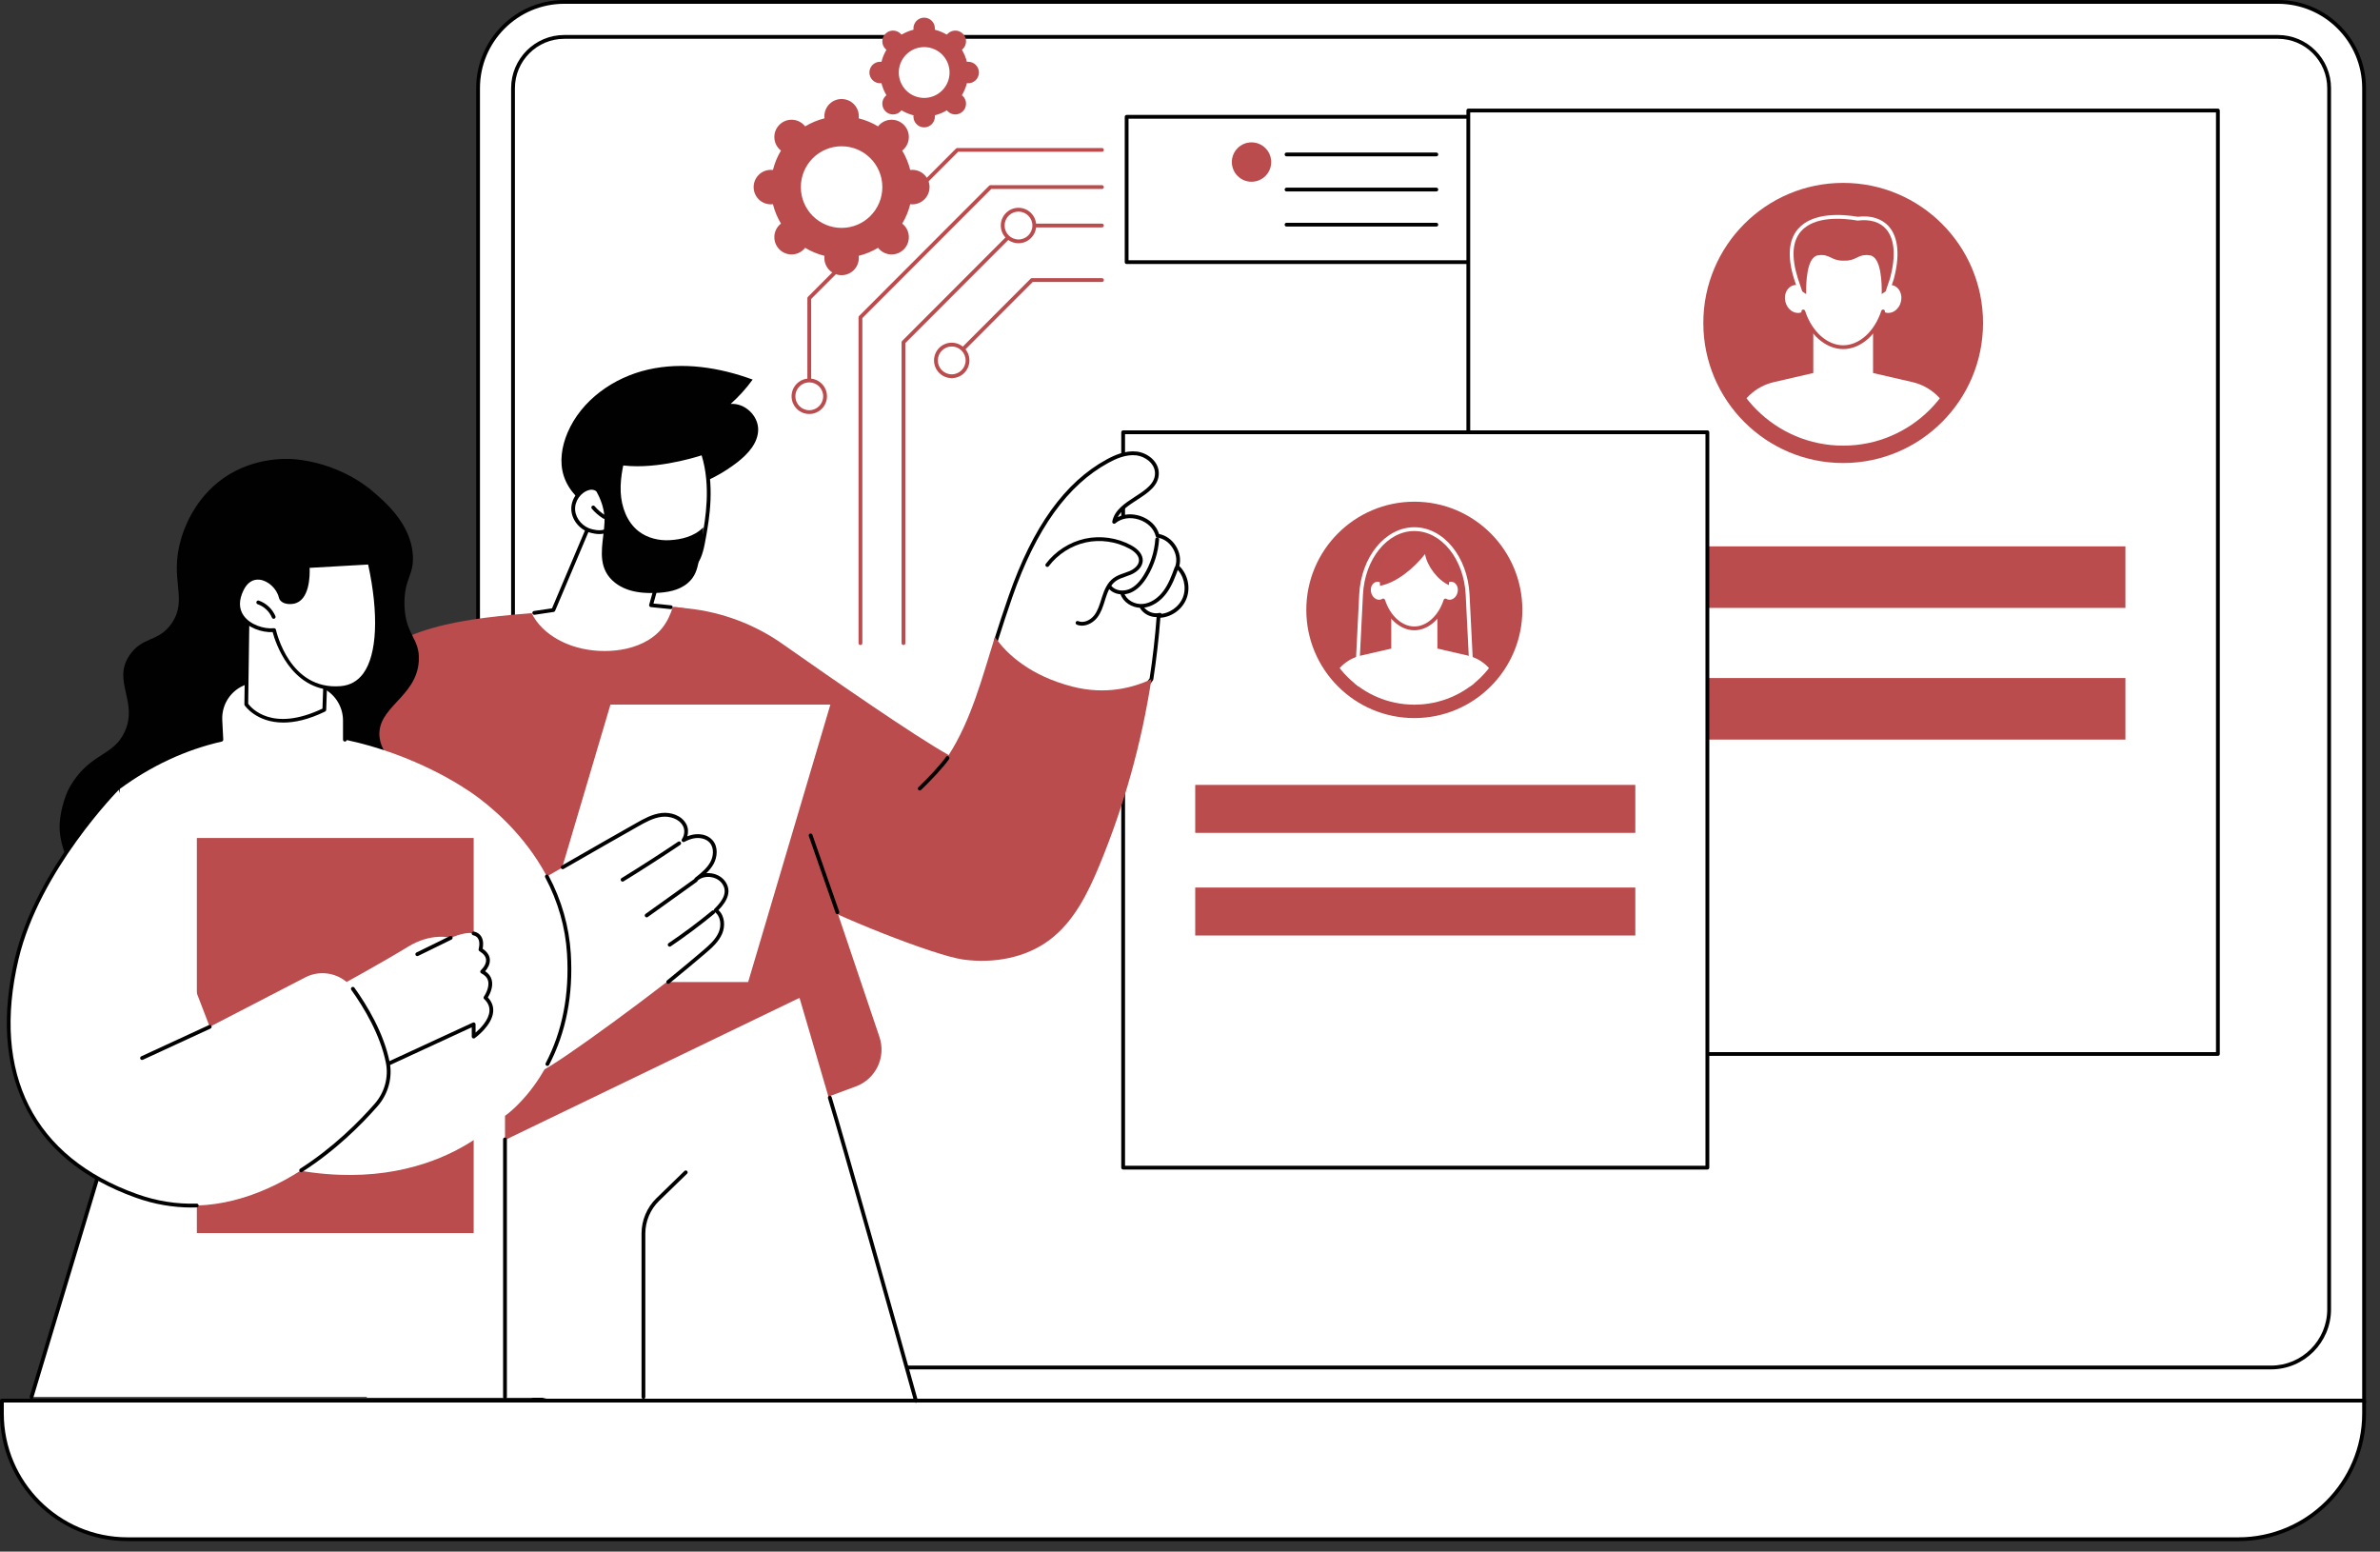 <?xml version="1.0" encoding="UTF-8"?>
<svg id="Ebene_1" xmlns="http://www.w3.org/2000/svg" xmlns:xlink="http://www.w3.org/1999/xlink" version="1.1" viewBox="0 0 1253.36 816.98">
  <rect x="0" y="0" width="1253.36" height="816.98" fill="#333333" stroke="none"/>
  <!-- Generator: Adobe Illustrator 29.5.1, SVG Export Plug-In . SVG Version: 2.1.0 Build 141)  -->
  <defs>
    <clipPath id="clippath">
      <ellipse id="SVGID" cx="970.66" cy="170.05" rx="64.51" ry="64.6" fill="none"/>
    </clipPath>
    <clipPath id="clippath-1">
      <ellipse id="SVGID1" data-name="SVGID" cx="744.82" cy="321.13" rx="49.83" ry="49.9" fill="none"/>
    </clipPath>
  </defs>
  <g>
    <g>
      <path d="M1199.62,1H297.12c-25.05,0-45.36,20.34-45.36,45.43v646.62c0,25.09,20.31,45.43,45.36,45.43h947.86V46.43c0-25.09-20.31-45.43-45.36-45.43Z" fill="#fff"/>
      <path d="M1244.98,739.47H297.12c-25.56,0-46.36-20.83-46.36-46.43V46.42c0-25.6,20.8-46.42,46.36-46.42h902.5c25.56,0,46.36,20.83,46.36,46.42v692.04c0,.55-.45,1-1,1ZM297.12,2c-24.46,0-44.36,19.93-44.36,44.42v646.62c0,24.5,19.9,44.43,44.36,44.43h946.86V46.42c0-24.5-19.9-44.42-44.36-44.42H297.12Z" fill="#010101"/>
    </g>
    <path d="M1195.99,721.03H297.12c-15.41,0-27.95-12.56-27.95-27.99V46.42c0-15.43,12.54-27.99,27.95-27.99h902.5c15.41,0,27.95,12.55,27.95,27.99v642.99c0,17.43-14.16,31.62-31.57,31.62ZM297.12,20.44c-14.31,0-25.95,11.66-25.95,25.99v646.62c0,14.33,11.64,25.99,25.95,25.99h898.88c16.31,0,29.57-13.29,29.57-29.62V46.42c0-14.33-11.64-25.99-25.95-25.99H297.12Z" fill="#010101"/>
    <g>
      <path d="M1,737.48h1243.98v6.8c0,36.53-29.65,66.18-66.18,66.18H67.18c-36.53,0-66.18-29.65-66.18-66.18v-6.8h0Z" fill="#fff"/>
      <path d="M1178.8,811.46H67.18c-37.04,0-67.18-30.14-67.18-67.18v-6.8c0-.55.45-1,1-1h1243.98c.55,0,1,.45,1,1v6.8c0,37.04-30.14,67.18-67.18,67.18ZM2,738.48v5.8c0,35.94,29.24,65.18,65.18,65.18h1111.62c35.94,0,65.18-29.24,65.18-65.18v-5.8H2Z" fill="#010101"/>
    </g>
  </g>
  <g>
    <path d="M793.28,139.02h-199.97c-.55,0-1-.45-1-1V61.51c0-.55.45-1,1-1h199.97c.55,0,1,.45,1,1v76.51c0,.55-.45,1-1,1ZM594.31,137.02h197.97V62.51h-197.97v74.51Z" fill="#010101"/>
    <ellipse cx="659.08" cy="85.33" rx="10.36" ry="10.37" fill="#bb4c4e"/>
    <g>
      <path d="M756.41,82.32h-78.89c-.55,0-1-.45-1-1s.45-1,1-1h78.89c.55,0,1,.45,1,1s-.45,1-1,1Z" fill="#010101"/>
      <path d="M756.41,100.81h-78.89c-.55,0-1-.45-1-1s.45-1,1-1h78.89c.55,0,1,.45,1,1s-.45,1-1,1Z" fill="#010101"/>
      <path d="M756.41,119.3h-78.89c-.55,0-1-.45-1-1s.45-1,1-1h78.89c.55,0,1,.45,1,1s-.45,1-1,1Z" fill="#010101"/>
    </g>
  </g>
  <g>
    <g>
      <g>
        <rect x="773.25" y="58.19" width="394.74" height="496.78" fill="#fff"/>
        <path d="M1167.99,555.97h-394.74c-.55,0-1-.45-1-1V58.19c0-.55.45-1,1-1h394.74c.55,0,1,.45,1,1v496.78c0,.55-.45,1-1,1ZM774.25,553.97h392.74V59.19h-392.74v494.78Z" fill="#010101"/>
      </g>
      <rect x="821.95" y="287.68" width="297.34" height="32.41" fill="#ba4c4d"/>
      <rect x="821.95" y="357.01" width="297.34" height="32.41" fill="#ba4c4d"/>
      <g>
        <ellipse cx="970.66" cy="170.05" rx="73.65" ry="73.75" fill="#ba4c4d"/>
        <g clip-path="url(#clippath)">
          <g>
            <path d="M1007.14,201.2l-36.49-8.42-36.49,8.42c-9.81,2.26-17.63,9.67-20.43,19.36l-7.92,41.89h129.67l-7.92-41.89c-2.8-9.69-10.62-17.1-20.43-19.36Z" fill="#fff"/>
            <path d="M954.93,170.16h31.46v30.83c0,7.95-6.46,14.41-14.41,14.41h-2.65c-7.95,0-14.41-6.46-14.41-14.41v-30.83h0Z" fill="#fff"/>
          </g>
          <path d="M996.75,150.21c-1.13-.28-2.28-.17-3.35.23-.91-14.44-10.74-24.23-22.75-24.23s-21.84,9.79-22.75,24.23c-1.07-.41-2.22-.52-3.35-.23-3.37.84-5.3,4.74-4.31,8.72.99,3.98,4.52,6.53,7.89,5.69.54-.14,1.04-.36,1.51-.64,3.47,10.66,11.57,18.83,21.01,18.83s17.54-8.16,21.01-18.83c.46.28.96.5,1.51.64,3.37.84,6.9-1.71,7.89-5.69.99-3.98-.94-7.89-4.31-8.72Z" fill="#fff"/>
          <g>
            <path d="M949.65,163.98c3.47,10.66,11.57,18.83,21.01,18.83s17.54-8.16,21.01-18.83h-42.03Z" fill="#fff"/>
            <path d="M970.66,183.81c-9.33,0-18.16-7.84-21.96-19.51-.17-.53.12-1.09.64-1.26.53-.17,1.09.12,1.26.64,3.53,10.85,11.59,18.13,20.06,18.13s16.53-7.29,20.06-18.13c.17-.53.74-.81,1.26-.64.53.17.81.74.64,1.26-3.8,11.67-12.63,19.51-21.96,19.51Z" fill="#ba4c4d"/>
          </g>
          <g>
            <path d="M978.37,115.14c-19.5-3.28-42.16.79-32.58,31.55l2.49,7.38,3.98,2.7s-1.12-20.28,5.22-21.33c6-1,6.38,2.99,13.58,2.8,7.2.19,7.58-3.8,13.58-2.8,6.34,1.06,5.23,21.33,5.23,21.33l3.98-2.7,2.49-7.38c6.33-23.9-3.82-33.32-17.97-31.55Z" fill="#ba4c4d"/>
            <path d="M952.26,157.77c-.2,0-.39-.06-.56-.17l-3.98-2.7c-.18-.12-.32-.3-.39-.51l-2.49-7.38c-3.68-11.81-2.98-20.72,2.08-26.51,7.68-8.8,22.95-7.78,31.47-6.37,6.91-.83,12.73,1.01,16.38,5.18,3.45,3.95,6.69,11.95,2.54,27.63l-2.51,7.44c-.07.21-.21.39-.39.51l-3.98,2.7c-.31.21-.72.23-1.05.04-.33-.19-.53-.55-.51-.92.41-7.5-.42-19.63-4.39-20.29-2.73-.45-4.09.21-5.82,1.05-1.8.88-3.85,1.86-7.63,1.77-3.74.09-5.78-.89-7.58-1.77-1.72-.84-3.08-1.5-5.82-1.05-3.98.66-4.8,12.8-4.39,20.29.02.38-.17.74-.51.92-.15.09-.32.13-.49.13ZM982.84,134.28c.6,0,1.25.05,1.97.17,5.97.99,6.26,14.91,6.13,20.38l2.07-1.4,2.38-7.06c3.09-11.68,2.36-20.6-2.13-25.74-3.27-3.74-8.38-5.29-14.77-4.5-.1.01-.2,0-.29,0-8.08-1.36-22.7-2.43-29.78,5.69-4.57,5.23-5.13,13.5-1.68,24.58l2.37,7.04,2.07,1.4c-.12-5.48.16-19.39,6.13-20.38,3.36-.56,5.22.35,7.02,1.22,1.67.81,3.4,1.65,6.7,1.57,3.35.08,5.08-.75,6.75-1.57,1.41-.69,2.87-1.39,5.05-1.39Z" fill="#fff"/>
          </g>
        </g>
      </g>
    </g>
    <g>
      <g>
        <rect x="591.47" y="227.6" width="307.67" height="387.21" fill="#fff"/>
        <path d="M899.15,615.81h-307.67c-.55,0-1-.45-1-1V227.6c0-.55.45-1,1-1h307.67c.55,0,1,.45,1,1v387.21c0,.55-.45,1-1,1ZM592.47,613.81h305.67V228.6h-305.67v385.21Z" fill="#010101"/>
      </g>
      <rect x="629.43" y="413.28" width="231.76" height="25.26" fill="#ba4c4d"/>
      <rect x="629.43" y="467.32" width="231.76" height="25.26" fill="#ba4c4d"/>
      <g>
        <ellipse cx="744.82" cy="321.13" rx="56.89" ry="56.97" fill="#ba4c4d"/>
        <g clip-path="url(#clippath-1)">
          <g>
            <path d="M775.97,376.08h-62.29c-.27,0-.54-.11-.72-.31s-.29-.47-.27-.74l3.1-62.02c.99-19.85,13.75-35.4,29.05-35.4s28.05,15.55,29.05,35.4l3.1,62.02c.01.27-.09.54-.27.74-.19.2-.45.31-.72.31ZM714.72,374.08h60.19l-3.05-60.97c-.94-18.79-12.82-33.5-27.05-33.5s-26.11,14.71-27.05,33.5l-3.05,60.97Z" fill="#fff"/>
            <path d="M773,345.2l-28.18-6.5-28.18,6.5c-7.58,1.75-13.62,7.47-15.78,14.95l-6.12,32.35h100.16l-6.12-32.35c-2.16-7.48-8.2-13.2-15.78-14.95Z" fill="#fff"/>
            <path d="M732.67,321.23h24.3v23.82c0,6.14-4.99,11.13-11.13,11.13h-2.04c-6.14,0-11.13-4.99-11.13-11.13v-23.82h0Z" fill="#fff"/>
            <g>
              <path d="M765.17,305.44c-.88-.22-1.78-.14-2.61.18-.71-11.26-8.38-18.9-17.74-18.9s-17.04,7.64-17.74,18.9c-.83-.32-1.73-.4-2.61-.18-2.63.65-4.14,3.7-3.36,6.8.77,3.1,3.53,5.09,6.15,4.43.42-.11.81-.28,1.18-.5,2.71,8.32,9.03,14.68,16.39,14.68s13.68-6.37,16.39-14.68c.36.22.75.39,1.17.5,2.63.65,5.38-1.33,6.15-4.43.77-3.1-.74-6.15-3.36-6.8Z" fill="#fff"/>
              <path d="M744.82,331.86c-7.09,0-13.8-5.71-16.97-14.31-.12.04-.23.07-.35.1-1.56.39-3.19.04-4.6-.97-1.35-.98-2.34-2.47-2.77-4.2-.9-3.63.93-7.23,4.09-8.02.64-.16,1.3-.19,1.96-.1,1.17-10.87,8.85-18.64,18.64-18.64s17.46,7.77,18.64,18.64c.66-.09,1.32-.05,1.96.1,3.16.79,5,4.38,4.09,8.02-.43,1.73-1.41,3.22-2.77,4.2-1.4,1.01-3.04,1.36-4.6.97-.12-.03-.23-.06-.35-.1-3.17,8.61-9.88,14.31-16.97,14.31ZM728.43,315.18c.12,0,.23.02.35.06.29.11.51.34.6.63,2.73,8.37,8.93,13.99,15.44,13.99s12.71-5.62,15.44-13.99c.09-.29.32-.52.6-.63.29-.11.61-.08.87.08.29.18.59.31.9.38.99.24,2.03.01,2.95-.65.97-.7,1.68-1.79,1.99-3.06.64-2.56-.55-5.07-2.63-5.59-.66-.16-1.33-.11-2.01.15-.3.12-.63.08-.9-.09-.27-.17-.44-.46-.46-.78-.65-10.41-7.69-17.96-16.74-17.96s-16.09,7.55-16.74,17.96c-.02.32-.19.61-.46.78-.27.17-.6.21-.9.09-.67-.26-1.37-.31-2.01-.15-2.09.52-3.27,3.03-2.64,5.59.32,1.27,1.02,2.36,1.99,3.06.92.66,1.96.89,2.95.65.3-.07.6-.2.9-.38.16-.1.34-.15.52-.15Z" fill="#bd4c4e"/>
            </g>
            <path d="M726.78,308.45c8.87-1.67,18.12-9.59,23.67-16.71,1.09,6.33,6.68,13.73,12.55,16.33,0,0,2.79-25.2-18.18-24.39-20.98.81-18.04,24.78-18.04,24.78Z" fill="#bc4c4e"/>
          </g>
        </g>
      </g>
    </g>
  </g>
  <g>
    <g>
      <path d="M453.12,339.63c-.55,0-1-.45-1-1v-171.55c0-.26.11-.52.29-.71l68.48-68.57c.19-.19.44-.29.71-.29h58.71c.55,0,1,.45,1,1s-.45,1-1,1h-58.29l-67.89,67.99v171.14c0,.55-.45,1-1,1Z" fill="#bb4c4e"/>
      <g>
        <path d="M426.18,209.65c-.55,0-1-.45-1-1v-51.64c0-.26.11-.52.29-.71l77.97-78.08c.19-.19.44-.29.71-.29h76.15c.55,0,1,.45,1,1s-.45,1-1,1h-75.73l-77.39,77.49v51.23c0,.55-.45,1-1,1Z" fill="#bb4c4e"/>
        <g>
          <ellipse cx="426.18" cy="208.65" rx="8.33" ry="8.32" transform="translate(217.07 634.61) rotate(-89.94)" fill="#fff"/>
          <path d="M426.18,217.98c-5.14,0-9.32-4.18-9.32-9.33s4.18-9.33,9.32-9.33,9.32,4.18,9.32,9.33-4.18,9.33-9.32,9.33ZM426.18,201.33c-4.03,0-7.32,3.29-7.32,7.33s3.28,7.33,7.32,7.33,7.32-3.29,7.32-7.33-3.28-7.33-7.32-7.33Z" fill="#bb4c4e"/>
        </g>
      </g>
      <g>
        <path d="M475.79,339.63c-.55,0-1-.45-1-1v-158.4c0-.26.11-.52.29-.71l61.4-61.49c.19-.19.44-.29.71-.29h43.11c.55,0,1,.45,1,1s-.45,1-1,1h-42.7l-60.82,60.9v157.99c0,.55-.45,1-1,1Z" fill="#bb4c4e"/>
        <g>
          <ellipse cx="536.36" cy="118.74" rx="8.32" ry="8.33" transform="translate(-.13 .58) rotate(-.06)" fill="#fff"/>
          <path d="M536.36,128.07c-5.14,0-9.32-4.18-9.32-9.33s4.18-9.33,9.32-9.33,9.32,4.18,9.32,9.33-4.18,9.33-9.32,9.33ZM536.36,111.42c-4.03,0-7.32,3.29-7.32,7.33s3.28,7.33,7.32,7.33,7.32-3.29,7.32-7.33-3.28-7.33-7.32-7.33Z" fill="#bb4c4e"/>
        </g>
      </g>
      <g>
        <path d="M501.2,190.77c-.26,0-.51-.1-.71-.29-.39-.39-.39-1.02,0-1.42l42.24-42.3c.19-.19.44-.29.71-.29h36.87c.55,0,1,.45,1,1s-.45,1-1,1h-36.45l-41.95,42c-.2.2-.45.29-.71.29Z" fill="#bb4c4e"/>
        <g>
          <ellipse cx="501.2" cy="189.77" rx="8.33" ry="8.32" transform="translate(310.88 690.76) rotate(-89.94)" fill="#fff"/>
          <path d="M501.2,199.1c-5.14,0-9.32-4.18-9.32-9.33s4.18-9.33,9.32-9.33,9.32,4.18,9.32,9.33-4.18,9.33-9.32,9.33ZM501.2,182.44c-4.03,0-7.32,3.29-7.32,7.33s3.28,7.33,7.32,7.33,7.32-3.29,7.32-7.33-3.28-7.33-7.32-7.33Z" fill="#bb4c4e"/>
        </g>
      </g>
    </g>
    <path d="M434.13,61.21c0,.37.03.74.07,1.1-3.64.9-7.07,2.34-10.2,4.23-.22-.29-.46-.57-.73-.83-3.54-3.55-9.29-3.55-12.83,0-3.54,3.55-3.54,9.3,0,12.85.26.26.54.5.83.73-1.89,3.13-3.32,6.57-4.22,10.21-.36-.04-.73-.07-1.1-.07-5.01,0-9.07,4.07-9.07,9.08s4.06,9.08,9.07,9.08c.37,0,.74-.03,1.1-.07.9,3.65,2.34,7.08,4.22,10.21-.29.22-.57.46-.83.73-3.54,3.55-3.54,9.3,0,12.85,3.54,3.55,9.29,3.55,12.83,0,.26-.26.5-.54.73-.83,3.13,1.89,6.56,3.33,10.2,4.23-.04.36-.07.73-.07,1.1,0,5.02,4.06,9.08,9.07,9.08s9.07-4.07,9.07-9.08c0-.37-.03-.74-.07-1.1,3.64-.9,7.07-2.34,10.2-4.23.22.29.46.57.73.83,3.54,3.55,9.29,3.55,12.83,0,3.54-3.55,3.54-9.3,0-12.85-.26-.26-.54-.5-.83-.73,1.89-3.13,3.32-6.57,4.22-10.21.36.04.73.07,1.1.07,5.01,0,9.07-4.07,9.07-9.08s-4.06-9.08-9.07-9.08c-.37,0-.74.03-1.1.07-.9-3.65-2.34-7.08-4.22-10.21.29-.22.57-.46.83-.73,3.54-3.55,3.54-9.3,0-12.85-3.54-3.55-9.29-3.55-12.83,0-.26.26-.5.54-.73.83-3.13-1.89-6.56-3.33-10.2-4.23.04-.36.07-.73.07-1.1,0-5.02-4.06-9.08-9.07-9.08s-9.07,4.07-9.07,9.08ZM464.66,98.51c0,11.87-9.61,21.49-21.46,21.49s-21.46-9.62-21.46-21.49,9.61-21.49,21.46-21.49,21.46,9.62,21.46,21.49Z" fill="#ba4c4d"/>
    <path d="M481.04,14.95c0,.23.02.46.05.69-2.27.56-4.4,1.46-6.35,2.64-.14-.18-.29-.35-.45-.52-2.21-2.21-5.78-2.21-7.99,0-2.21,2.21-2.21,5.79,0,8,.16.16.34.31.52.45-1.17,1.95-2.07,4.09-2.63,6.36-.23-.03-.45-.05-.69-.05-3.12,0-5.65,2.53-5.65,5.66s2.53,5.66,5.65,5.66c.23,0,.46-.02.69-.05.56,2.27,1.46,4.41,2.63,6.36-.18.14-.35.29-.52.45-2.21,2.21-2.21,5.79,0,8,2.21,2.21,5.78,2.21,7.99,0,.16-.16.31-.34.45-.52,1.95,1.18,4.09,2.07,6.35,2.64-.03.23-.05.45-.05.69,0,3.12,2.53,5.66,5.65,5.66s5.65-2.53,5.65-5.66c0-.23-.02-.46-.05-.69,2.27-.56,4.4-1.46,6.35-2.64.14.18.29.35.45.52,2.21,2.21,5.78,2.21,7.99,0,2.21-2.21,2.21-5.79,0-8-.16-.16-.34-.31-.52-.45,1.17-1.95,2.07-4.09,2.63-6.36.23.03.45.05.69.05,3.12,0,5.65-2.53,5.65-5.66s-2.53-5.66-5.65-5.66c-.23,0-.46.02-.69.05-.56-2.27-1.46-4.41-2.63-6.36.18-.14.35-.29.52-.45,2.21-2.21,2.21-5.79,0-8-2.21-2.21-5.78-2.21-7.99,0-.16.16-.31.34-.45.52-1.95-1.18-4.09-2.07-6.35-2.64.03-.23.05-.45.05-.69,0-3.12-2.53-5.66-5.65-5.66s-5.65,2.53-5.65,5.66ZM500.06,38.18c0,7.39-5.98,13.38-13.37,13.38s-13.37-5.99-13.37-13.38,5.98-13.38,13.37-13.38,13.37,5.99,13.37,13.38Z" fill="#ba4c4d"/>
  </g>
  <g>
    <g>
      <g>
        <path d="M354.29,320.21l-11.82-1.29,11.84-40.76s1.42-58.16-36.41-21.38l-26.89,64.12-11.12,1.4s4.51,25.59,36.26,25.52c26.97-.06,38.62-9.17,38.15-27.62Z" fill="#fff"/>
        <path d="M281.34,323.71c-.49,0-.91-.36-.99-.85-.08-.55.3-1.05.84-1.14l9.52-1.41,25.11-59.35c.05-.12.12-.23.22-.32,11.24-11.18,20.41-15.4,27.26-12.57,11.77,4.89,11.94,28.69,11.94,29.7,0,.09-.01.18-.04.27l-11.07,39.75,9.26.94c.55.06.95.55.89,1.1-.06.55-.56.94-1.1.89l-10.44-1.06c-.29-.03-.56-.19-.72-.43-.17-.24-.22-.55-.14-.83l11.35-40.75c-.03-1.91-.58-23.52-10.7-27.72-6-2.49-14.39,1.55-24.94,12l-25.26,59.69c-.14.32-.43.55-.77.6l-10.07,1.5s-.1.01-.15.01Z" fill="#010101"/>
        <g>
          <g>
            <path d="M388.41,243.31c5.53-4.31,10.86-10.14,10.86-17.16,0-7.41-7.12-14.03-14.5-13.47,4.31-3.84,8.21-8.14,11.59-12.82-17.53-6.44-36.79-9.41-55.01-5.28-18.22,4.13-35.18,16.1-42.49,33.31-3.04,7.16-4.35,15.36-1.95,22.76,2.51,7.77,8.79,13.8,15.67,18.19,8.96,5.72,19.76,9.26,30.24,7.53,7.08-1.17,13.84-5.08,18.13-10.87,1.09-1.47,2.02-3.06,2.74-4.75.52-1.22.65-3.73,1.5-4.67,1.01-1.12,3.88-1.6,5.27-2.2,1.98-.85,3.93-1.77,5.84-2.77,4.26-2.23,8.32-4.85,12.12-7.8Z" fill="#010101"/>
            <path d="M372.1,238.75c-.37,0-.72-.2-.89-.55-.25-.49-.05-1.09.44-1.34,4.93-2.49,9.2-6.2,12.35-10.73.32-.45.94-.57,1.39-.25.45.32.57.94.25,1.39-3.34,4.8-7.87,8.74-13.09,11.38-.14.07-.3.11-.45.11Z" fill="#010101"/>
          </g>
          <g>
            <g>
              <path d="M370.13,238.48s-25.66,8.83-45.26,5.08c-4.42,5.29-6.69,11.15-7.25,17.44,0,0-2.9-5.18-7.56-3.97-5.04,1.32-8.65,6.59-8.17,11.78.48,5.19,4.72,9.7,9.8,10.86,2.87.66,5.59.97,8.62-.65,3.39,5.67,4.75,26.05,31.04,24.15,16.13-1.16,17.63-10.11,19.55-20.99,1.92-10.88,4.52-27.74-.76-43.71Z" fill="#fff"/>
              <path d="M347.96,304.31c-19.33,0-23.95-12.79-26.78-20.6-.47-1.29-.89-2.46-1.31-3.36-3.11,1.33-5.95.86-8.4.3-5.61-1.28-10.06-6.22-10.57-11.74-.53-5.75,3.38-11.39,8.91-12.84,3.22-.84,5.66.86,7.13,2.39.94-5.75,3.35-10.97,7.17-15.54.23-.28.59-.41.96-.34,19.11,3.66,44.49-4.96,44.74-5.04.25-.09.53-.07.77.05.24.12.42.33.5.58,5.61,16.96,2.36,35.36.79,44.2l-.03.17c-1.94,10.97-3.61,20.44-20.43,21.65-1.2.09-2.36.13-3.46.13ZM320.31,278.03c.34,0,.67.17.86.49.67,1.11,1.23,2.69,1.89,4.51,2.97,8.23,7.46,20.64,28.21,19.16,15.27-1.1,16.67-9.03,18.61-20l.03-.17c1.5-8.51,4.6-26.05-.42-42.27-4.88,1.57-26.6,8.05-44.21,4.9-3.92,4.85-6.1,10.24-6.66,16.44-.04.44-.36.8-.79.89-.43.1-.87-.11-1.08-.49-.1-.18-2.59-4.5-6.43-3.49-4.53,1.19-7.87,6-7.43,10.72.44,4.69,4.23,8.88,9.02,9.98,2.98.68,5.34.83,7.92-.55.15-.08.31-.12.47-.12Z" fill="#010101"/>
            </g>
            <path d="M318.22,273.19c-.18,0-.36-.05-.52-.15-2.28-1.4-4.31-3.15-6.05-5.2-.36-.42-.3-1.05.12-1.41.42-.36,1.05-.3,1.41.12,1.59,1.89,3.47,3.5,5.57,4.78.47.29.62.91.33,1.38-.19.31-.52.48-.85.48Z" fill="#010101"/>
          </g>
          <path d="M352.81,284.42c-5.79.34-11.81-1.08-16.41-4.62-6.23-4.79-9.18-12.9-9.53-20.76-.19-4.22.3-8.43,1.06-12.58.48-2.61,2.09-7.01-.24-9.29-4.19-4.08-16.99,9.01-19.81,12.01,5.78,7.88,10.9,16.09,10.47,25.86-.39,8.82-3.36,18.25.71,26.08,2.29,4.41,6.57,7.55,11.24,9.23,4.67,1.68,9.71,2.02,14.67,1.87,6.13-.18,12.6-1.23,17.25-5.23,3.73-3.21,4.91-6.92,5.79-11.77.88-4.85,2.55-12.58,2.32-17.51-4.86,4.91-11.72,6.36-17.51,6.7Z" fill="#010101"/>
        </g>
      </g>
      <g>
        <g>
          <g>
            <g>
              <path d="M563.86,366.59c-22.08-5.65-36.61-10.47-39.49-28.92,2.33-7.45,5.24-16.26,7.79-23.59,9.86-28.29,24.87-57.02,51.17-71.32,4.69-2.55,9.93-4.62,15.23-3.99,5.3.63,10.48,4.76,10.69,10.1.47,11.94-20.27,14.18-22.51,25.91,7.27-6.22,20.55-1.98,22.86,7.31,7.27.92,12.58,9.29,10.32,16.27,4.45,3.96,6.13,10.76,4.02,16.34-2.1,5.58-7.84,9.58-13.8,9.62-.82,11.14-2.08,22.24-3.78,33.28-9.44,13.73-25.15,13.44-42.5,8.99Z" fill="#fff"/>
              <path d="M582.22,370.34c-6.29,0-12.73-1.28-18.61-2.78-22.39-5.73-37.29-10.9-40.23-29.74-.02-.15-.01-.31.03-.45,2.41-7.69,5.32-16.52,7.8-23.62,12.68-36.37,29.57-59.87,51.64-71.87,3.88-2.11,9.75-4.83,15.82-4.11,5.5.66,11.33,4.97,11.57,11.05.27,6.8-5.67,10.65-11.4,14.37-4.08,2.65-8.28,5.37-10.2,9.12,3.39-1.71,7.56-1.97,11.69-.66,5,1.6,8.72,5.14,10.07,9.54,3.5.65,6.67,2.88,8.78,6.21,2.12,3.34,2.79,7.18,1.88,10.64,4.43,4.31,6.01,11.2,3.83,17.01-2.15,5.72-7.75,9.82-13.81,10.23-.81,10.77-2.07,21.69-3.72,32.46-.02.15-.08.29-.16.41-6.39,9.3-15.52,12.17-24.97,12.17ZM525.4,337.75c2.84,17.48,16.54,22.2,38.71,27.88,20.78,5.32,33.53,2.73,41.3-8.4,1.68-10.94,2.93-22.04,3.74-32.97.04-.52.47-.92.99-.93,5.51-.03,10.93-3.81,12.87-8.97,1.94-5.17.37-11.58-3.75-15.25-.3-.26-.41-.68-.29-1.06.99-3.04.45-6.53-1.48-9.57-1.93-3.03-4.85-5-8.01-5.4-.41-.05-.75-.35-.85-.75-1-4.03-4.34-7.3-8.92-8.77-4.57-1.46-9.18-.72-12.33,1.97-.32.28-.79.32-1.15.11-.37-.21-.56-.64-.48-1.05,1.15-6.03,6.67-9.61,12-13.07,5.51-3.58,10.71-6.95,10.49-12.62-.19-4.95-5.24-8.6-9.8-9.14-5.52-.65-10.99,1.9-14.63,3.88-21.61,11.74-38.19,34.89-50.7,70.77-2.45,7.02-5.32,15.73-7.71,23.34Z" fill="#010101"/>
            </g>
            <path d="M354.57,320.11c1.05-.6-.53-.62,7.8.27,17.91,1.92,35.04,8.35,49.78,18.72,26.37,18.54,69.81,48.66,87.46,58.47,11.97-18.68,17.66-40.91,24.33-62.19,6.16,9.1,18.83,20.51,40.91,26.17,17.35,4.44,31.89.61,41.51-3.93-5.17,33.64-14.39,66.67-27.42,98.11-6.09,14.7-13.49,29.65-26.22,39.19-12.72,9.54-29.58,12.47-45.33,10.34-15.75-2.13-70.13-24.11-83.66-32.47-34.13-21.09-21.53-37.91-37.75-74.54-8.11-18.32-13.55-37.83-15.85-57.74-.31-2.72-18.51-18.7-15.57-20.39Z" fill="#ba4c4d"/>
          </g>
          <path d="M569.83,329.45c-.94,0-1.87-.17-2.78-.55-.51-.21-.75-.8-.53-1.31.21-.51.8-.75,1.31-.53,3,1.26,6.52-.61,8.45-3.12,1.81-2.36,2.75-5.37,3.66-8.28.16-.5.31-1,.47-1.49,1.13-3.49,2.71-7.38,5.95-9.77,1.74-1.28,3.75-1.98,5.7-2.65.92-.32,1.87-.65,2.76-1.03,2.36-1.02,4.91-3.01,4.99-5.58.09-3.01-3.13-5.22-5.07-6.27-6.9-3.74-15.25-4.94-22.92-3.26-7.67,1.67-14.77,6.23-19.49,12.5-.33.44-.96.53-1.4.2-.44-.33-.53-.96-.2-1.4,5-6.65,12.53-11.48,20.66-13.26,8.13-1.77,16.98-.51,24.3,3.46,4.03,2.19,6.2,5.06,6.11,8.09-.09,2.97-2.41,5.72-6.19,7.35-.96.41-1.94.75-2.9,1.08-1.89.65-3.67,1.27-5.17,2.37-2.78,2.05-4.2,5.58-5.23,8.77-.16.49-.31.98-.46,1.47-.96,3.08-1.96,6.26-3.99,8.9-1.84,2.39-4.92,4.29-8.03,4.29Z" fill="#010101"/>
          <path d="M590.97,312.94c-2.73,0-5.49-.97-7.31-3.27-.34-.43-.27-1.06.17-1.4.43-.34,1.06-.27,1.4.17,2.24,2.83,6.57,3.01,9.51,1.75,2.86-1.23,5.4-3.74,7.77-7.66,3.41-5.64,5.45-12.09,5.9-18.67.04-.55.51-.95,1.07-.93.55.04.97.51.93,1.07-.47,6.89-2.61,13.66-6.18,19.57-2.59,4.29-5.44,7.06-8.69,8.46-1.37.59-2.96.93-4.56.93Z" fill="#010101"/>
          <path d="M600.96,320.05c-4.91,0-9.55-3.03-10.91-7.3-.17-.53.12-1.09.65-1.25.53-.17,1.09.12,1.25.65,1.19,3.76,5.6,6.33,10.05,5.84,3.91-.42,7.82-2.94,10.73-6.9,2.57-3.5,4.11-7.47,5.86-12.31.19-.52.76-.79,1.28-.6.52.19.79.76.6,1.28-1.42,3.93-3.18,8.81-6.12,12.82-3.24,4.41-7.66,7.22-12.13,7.7-.42.05-.85.07-1.27.07Z" fill="#010101"/>
          <path d="M608.93,324.92c-3.32,0-6.64-1.71-8.45-4.51-.3-.46-.17-1.08.3-1.38.46-.3,1.08-.16,1.38.3,1.75,2.72,5.31,4.15,8.45,3.4.53-.13,1.08.2,1.2.74.13.54-.2,1.08-.74,1.2-.7.17-1.42.25-2.14.25Z" fill="#010101"/>
          <path d="M484.35,416.23c-.26,0-.53-.1-.72-.31-.38-.4-.37-1.03.03-1.41,5.02-4.81,11.45-11.61,14.52-15.98.32-.45.94-.56,1.39-.24.45.32.56.94.24,1.39-3.37,4.78-10.06,11.76-14.77,16.27-.19.19-.44.28-.69.28Z" fill="#010101"/>
        </g>
        <g>
          <path d="M429.32,445.82s-10.55-121.96-74.96-126.29c-1.27,4.08-3.09,8.02-5.79,11.35-5.21,6.42-13.54,9.96-21.53,11.23-7.67,1.22-15.74.81-23.24-1.29-6.74-1.88-13.3-5.3-18.28-10.27-2.29-2.29-4.16-4.89-5.57-7.71-46.56,3.71-75.87,9.36-100.47,39.43-31.7,38.75-58.11,111.64-50.41,157.67,7.7,46.02,28.82,60.27,55.79,69.13l-1.18,24.89c-1.31,27.57,25.92,47.53,51.77,37.94l215.31-79.87c10.47-3.89,15.96-15.41,12.39-26l-33.81-100.2Z" fill="#ba4c4d"/>
          <path d="M440.99,481.33c-.41,0-.8-.26-.94-.67l-14.11-40.47c-.18-.52.09-1.09.62-1.27.52-.18,1.09.09,1.27.62l14.11,40.47c.18.52-.09,1.09-.62,1.27-.11.04-.22.06-.33.06Z" fill="#010101"/>
        </g>
        <polygon points="393.99 517.1 278.17 517.1 321.48 370.99 437.3 370.99 393.99 517.1" fill="#fff"/>
        <g>
          <g>
            <path d="M376.88,479.32c4.66-4.5,7.51-9.39,4.53-14.18-2.98-4.79-10.46-5.91-14.71-2.19,3.14-2.48,6.37-5.06,8.28-8.58,1.91-3.52,2.17-8.26-.46-11.28-2.32-2.65-6.29-3.31-9.72-2.55-1.69.38-3.29,1.04-4.83,1.85,1.49-2.24,1.9-5.41.64-7.86-2.15-4.18-7.42-5.97-12.09-5.44-4.67.53-8.9,2.89-13,5.21-27.38,15.44-81.48,46.79-81.48,46.79-1.42,7.8,20.01,72.34,30.8,82.83,6.98-2.1,66.36-45.8,86.18-62.83,3.32-2.85,6.74-5.88,8.43-9.92,1.69-4.05,1.06-9.42-2.58-11.86Z" fill="#fff"/>
            <path d="M351.9,518.03c-.29,0-.58-.12-.78-.37-.35-.43-.29-1.06.14-1.41,7.5-6.13,14.29-11.78,19.11-15.92,2.9-2.49,6.51-5.59,8.16-9.55,1.47-3.52,1.04-8.46-2.21-10.64-.25-.17-.41-.44-.44-.74-.03-.3.08-.6.3-.81,5.29-5.11,6.68-9.22,4.38-12.93-1.26-2.03-3.52-3.43-6.18-3.83-2.37-.35-4.67.15-6.41,1.38-.22.17-.43.34-.65.51-.43.34-1.04.27-1.39-.15-.35-.42-.3-1.03.11-1.39.23-.2.47-.39.72-.57,2.72-2.15,5.64-4.6,7.34-7.73,1.57-2.9,2.14-7.31-.34-10.14-1.86-2.12-5.29-3-8.75-2.23-1.43.32-2.93.89-4.58,1.76-.4.21-.9.12-1.21-.22-.31-.34-.34-.84-.09-1.22,1.38-2.08,1.62-4.83.58-6.84-2.06-4-7.19-5.34-11.09-4.91-4.54.51-8.83,2.94-12.62,5.08-9.2,5.19-22.38,12.72-39.19,22.38-.48.28-1.09.11-1.37-.37-.28-.48-.11-1.09.37-1.37,16.81-9.67,30-17.2,39.21-22.39,3.95-2.24,8.43-4.77,13.37-5.33,4.71-.53,10.58,1.11,13.09,5.98.95,1.85,1.1,4.15.49,6.29.89-.35,1.75-.61,2.59-.8,3.31-.74,7.86-.37,10.69,2.87,3.11,3.55,2.48,8.92.59,12.41-1.01,1.87-2.37,3.48-3.86,4.92.87-.07,1.77-.04,2.67.1,3.24.48,6.01,2.21,7.58,4.75,2.72,4.37,1.45,9.16-3.87,14.62,3.37,3.06,3.61,8.46,1.99,12.33-1.83,4.4-5.64,7.67-8.7,10.3-4.83,4.15-11.63,9.81-19.15,15.95-.19.15-.41.23-.63.23Z" fill="#010101"/>
            <path d="M327.86,464.22c-.34,0-.66-.17-.85-.48-.29-.47-.14-1.09.33-1.38,10-6.16,20.02-12.61,29.77-19.16.46-.31,1.08-.19,1.39.27.31.46.19,1.08-.27,1.39-9.78,6.56-19.81,13.03-29.84,19.2-.16.1-.34.15-.52.15Z" fill="#010101"/>
            <path d="M340.54,483.03c-.31,0-.62-.15-.81-.42-.32-.45-.22-1.07.23-1.4l25.84-18.5c.45-.32,1.07-.22,1.4.23.32.45.22,1.07-.23,1.4l-25.84,18.5c-.18.13-.38.19-.58.19Z" fill="#010101"/>
            <path d="M352.66,498.45c-.32,0-.64-.15-.83-.44-.31-.46-.19-1.08.27-1.39,7.83-5.31,15.52-11.05,22.83-17.07.43-.35,1.06-.29,1.41.14.35.43.29,1.06-.14,1.41-7.36,6.06-15.09,11.84-22.98,17.18-.17.12-.37.17-.56.17Z" fill="#010101"/>
          </g>
          <path d="M208.84,593.3c-7.32,0-14.6-.58-21.75-1.74-.54-.09-.92-.6-.83-1.15.09-.54.59-.92,1.15-.83,20.25,3.3,41.61,1.83,61.75-4.26.53-.16,1.09.14,1.25.67.16.53-.14,1.09-.67,1.25-13.33,4.03-27.18,6.06-40.91,6.06Z" fill="#010101"/>
          <path d="M192.98,517.61c-.35,0-.68-.18-.87-.5-.28-.48-.11-1.09.36-1.37l58.06-33.6c.48-.28,1.09-.11,1.37.36.28.48.11,1.09-.36,1.37l-58.06,33.6c-.16.09-.33.13-.5.13Z" fill="#010101"/>
        </g>
      </g>
      <g>
        <path d="M421.04,525.41l-227.08,109.58s-.3,82.1-.79,100.97h288.39c-23.96-86.66-60.52-210.55-60.52-210.55Z" fill="#fff"/>
        <path d="M482.36,738.61c-.44,0-.84-.29-.96-.73-10.55-38.16-38.21-136.15-45.37-159.66-.16-.53.14-1.09.67-1.25.53-.16,1.09.14,1.25.67,7.17,23.52,34.84,121.54,45.39,159.71.15.53-.17,1.08-.7,1.23-.09.02-.18.04-.27.04Z" fill="#010101"/>
        <path d="M193.17,665.64h-.03c-.55-.01-.99-.47-.97-1.03l.31-12.09c.01-.54.46-.97,1-.97h.03c.55.01.99.47.97,1.03l-.31,12.09c-.01.54-.46.97-1,.97Z" fill="#010101"/>
        <path d="M338.85,736.57c-.55,0-1-.45-1-1v-86.1c0-6.96,2.86-13.74,7.85-18.58l14.74-14.32c.4-.39,1.03-.38,1.41.02.38.4.38,1.03-.02,1.41l-14.74,14.32c-4.6,4.48-7.24,10.73-7.24,17.15v86.1c0,.55-.45,1-1,1Z" fill="#010101"/>
      </g>
    </g>
    <g>
      <path d="M65.79,385c6.92-15.55-6.51-26.2,2.17-39.61,6.88-10.63,15.57-6.91,22.59-17.41,8.58-12.83-1.54-22.67,4.8-44.2,1.19-4.05,5.78-18.72,19.36-29.77,16.16-13.14,35.29-12.74,40.79-12.19,21.51,2.15,35.77,12.67,40.14,16.36,6.7,5.67,20.68,17.34,21.78,34.04.7,10.66-4.57,12.39-4.42,25.73.18,16.45,8.22,17.88,7.57,29.92-1.06,19.56-22.78,24.45-20.63,40.78.78,5.94,3.84,6.74,8.24,22.34,2.38,8.42,2.47,11.66,2.05,14.57-1.2,8.42-6.62,13.97-9.29,16.62-2.75,2.74-9.18,7.32-19.68,10.89-32.6,11.09-62.66,25.16-111.97,24.93-18.21-.08-36.57-20.6-37.86-40.96-.5-7.83,2.74-18.31,5.41-22.85,10.7-18.24,22.9-15.57,28.96-29.19Z" fill="#010101"/>
      <g>
        <path d="M299.6,502.12c-3.52-56.94-54.88-87.03-54.88-87.03,0,0-25.83-17.88-63.07-25.63v-10.14c0-8.12-4.93-15.47-12.48-18.43-13.67-5.36-27.41-4.34-37.6-2.05-9.44,2.12-15.99,10.7-15.5,20.38l.52,10.26c-17.85,4.06-36.31,11.96-54.49,25.44l-4.81,185.45-40.66,135.2h249.32v-148.04s37.37-25.41,33.66-85.41Z" fill="#fff"/>
        <path d="M16.61,736.57c-.09,0-.19-.01-.29-.04-.53-.16-.83-.72-.67-1.25l40.62-135.07,4.81-185.32c0-.31.16-.59.4-.78,16.73-12.4,34.91-20.94,54.05-25.42l-.48-9.42c-.52-10.17,6.33-19.17,16.28-21.4,9.52-2.14,23.88-3.52,38.18,2.09,7.85,3.08,13.12,10.86,13.12,19.36v10.14c0,.55-.45,1-1,1s-1-.45-1-1v-10.14c0-7.69-4.76-14.72-11.85-17.5-13.83-5.42-27.76-4.08-37.01-2-9,2.02-15.19,10.16-14.72,19.35l.52,10.26c.02.49-.3.92-.78,1.03-19.02,4.32-37.1,12.73-53.73,24.97l-4.8,184.97c0,.09-.02.18-.04.26l-40.66,135.2c-.13.43-.53.71-.96.71Z" fill="#010101"/>
        <path d="M288.26,561.26c-.16,0-.31-.04-.46-.11-.49-.26-.68-.86-.42-1.35,8.78-16.77,12.55-36.15,11.23-57.61-.86-13.95-4.73-27.49-11.49-40.23-.26-.49-.07-1.09.41-1.35.49-.26,1.09-.07,1.35.42,6.89,13,10.84,26.81,11.72,41.05,1.35,21.83-2.5,41.56-11.45,58.66-.18.34-.53.54-.89.54Z" fill="#010101"/>
        <path d="M265.94,736.57c-.55,0-1-.45-1-1v-135.63c0-.55.45-1,1-1s1,.45,1,1v135.63c0,.55-.45,1-1,1Z" fill="#010101"/>
        <rect x="103.67" y="441.24" width="145.78" height="208.04" fill="#ba4c4d"/>
        <path d="M265.96,586.45s-39.6,48.36-123.7,26.6c-67.37-17.44,0-4.18,0-4.18l13.64-79.54,111.5-29.34-1.44,86.47Z" fill="#fff"/>
        <g>
          <g>
            <path d="M237.36,493.8s-10.06-2.95-22.57,4.74c-12.51,7.69-34.95,20.02-34.95,20.02l20.01,43.67,49.6-22.9v6.45s15.84-11.3,6.21-20.49c0,0,6.79-9.48-1.76-13.71,0,0,7.52-6.52-.86-11.61,0,0,4.38-14.41-15.68-6.17Z" fill="#fff"/>
            <path d="M199.85,563.24c-.38,0-.74-.21-.91-.58-.23-.5-.01-1.1.49-1.33l49.6-22.9c.31-.14.67-.12.96.07.29.18.46.5.46.84v4.37c2.46-2.11,6.97-6.58,7.3-11.27.17-2.37-.74-4.47-2.78-6.41-.36-.34-.41-.9-.12-1.3.03-.04,3.14-4.46,2.19-8.24-.42-1.68-1.63-3.03-3.58-3.99-.3-.15-.5-.44-.55-.77-.04-.33.08-.66.33-.88.03-.03,2.99-2.65,2.74-5.55-.14-1.64-1.31-3.13-3.47-4.45-.39-.24-.57-.71-.44-1.14,0-.03.98-3.33-.29-5.5-.53-.91-1.38-1.48-2.6-1.76-.54-.12-.88-.65-.76-1.19.12-.54.66-.88,1.19-.76,1.77.4,3.08,1.31,3.9,2.71,1.28,2.2.93,5.01.66,6.33,2.34,1.58,3.62,3.46,3.8,5.6.22,2.67-1.37,4.99-2.46,6.24,1.82,1.18,2.99,2.74,3.46,4.64.92,3.7-1.08,7.6-2.04,9.17,2.05,2.2,3,4.7,2.8,7.41-.53,7.38-9.34,13.75-9.71,14.02-.31.22-.71.24-1.04.07-.33-.17-.54-.51-.54-.89v-4.89l-48.18,22.24c-.14.06-.28.09-.42.09Z" fill="#010101"/>
            <path d="M219.75,503.43c-.37,0-.73-.21-.9-.56-.24-.5-.04-1.1.46-1.34l17.61-8.63c.5-.25,1.1-.04,1.34.46.24.5.04,1.1-.46,1.34l-17.61,8.63c-.14.07-.29.1-.44.1Z" fill="#010101"/>
          </g>
          <g>
            <path d="M185.82,520.63c7.02,9.81,15.39,23.94,18.38,38.76,1.61,7.99-.74,16.28-6.11,22.41-18.01,20.56-67.99,68.71-126.24,47.9-58.33-20.84-76.38-68.21-63.07-124.77,11.26-47.87,53.31-90.01,53.31-90.01l48.36,125.75,50.28-26.03c8.69-4.5,19.39-1.97,25.09,6Z" fill="#fff"/>
            <path d="M101,635.81c-9.97,0-19.87-1.73-29.48-5.17-28.43-10.16-48.28-26.82-58.97-49.51-10.06-21.34-11.66-47.06-4.74-76.44,11.2-47.6,53.16-90.06,53.58-90.49.39-.39,1.02-.39,1.41,0,.39.39.39,1.02,0,1.41-.42.42-41.98,42.5-53.05,89.53-14.18,60.26,8,104.15,62.44,123.6,10.22,3.65,20.77,5.35,31.39,5.01.53-.01,1.01.42,1.03.97.02.55-.42,1.01-.97,1.03-.88.03-1.76.04-2.64.04Z" fill="#010101"/>
            <path d="M158.58,617.23c-.33,0-.65-.16-.84-.46-.3-.47-.16-1.08.3-1.38,17.44-11.13,31-24.76,39.3-34.24,5.2-5.94,7.4-14,5.88-21.55-3-14.87-11.56-29.08-18.21-38.38-.32-.45-.22-1.07.23-1.4.45-.32,1.07-.22,1.4.23,6.77,9.46,15.48,23.93,18.55,39.15,1.64,8.16-.72,16.86-6.34,23.26-8.39,9.58-22.09,23.35-39.73,34.61-.17.11-.35.16-.54.16Z" fill="#010101"/>
            <path d="M74.81,558.11c-.38,0-.74-.21-.91-.58-.23-.5-.01-1.1.49-1.33l35.64-16.45c.5-.23,1.1-.01,1.33.49.23.5.01,1.1-.49,1.33l-35.64,16.45c-.14.06-.28.09-.42.09Z" fill="#010101"/>
          </g>
        </g>
      </g>
      <g>
        <g>
          <path d="M130.29,328.24l-.59,42.63s11.28,17.35,41.1,2.88l1.18-34.68s-17.84-22.53-41.69-10.83Z" fill="#fff"/>
          <path d="M149.22,380.46c-14.25,0-20.28-8.92-20.36-9.05-.11-.17-.16-.36-.16-.56l.59-42.63c0-.38.22-.72.56-.88,24.29-11.92,42.73,10.87,42.91,11.1.15.19.22.42.21.66l-1.18,34.68c-.01.37-.23.7-.56.87-8.84,4.29-16.13,5.81-22.01,5.81ZM130.7,370.56c1.5,2.05,12.47,15.23,39.12,2.55l1.15-33.7c-2.18-2.61-18.28-20.6-39.69-10.54l-.58,41.69Z" fill="#010101"/>
        </g>
        <g>
          <path d="M144.34,331.78s7.14,32.83,35.14,30.5c21.65-1.8,21.9-35.89,15.19-66.07l-32.66,1.86s1.44,17.28-7.62,18.86c-2.27.39-5.9.12-6.55-2.55-2.1-8.63-14.77-15.82-20.52-3.92-7.44,15.4,8.42,22.24,17.02,21.33Z" fill="#fff"/>
          <path d="M176.69,363.39c-23.74,0-31.77-25.53-33.11-30.55-5.56.27-13.11-2.18-16.89-7.55-2.07-2.94-3.79-7.98-.27-15.27,3.15-6.52,7.93-7.03,10.48-6.77,5.33.56,10.56,5.35,11.91,10.89.47,1.93,3.49,2.13,5.41,1.8,8.07-1.4,6.81-17.63,6.79-17.79-.02-.27.06-.54.24-.74.18-.2.43-.33.7-.34l32.66-1.86c.46-.02.93.3,1.03.78,6,26.97,4.98,49.33-2.74,59.83-3.3,4.49-7.79,7-13.33,7.46-.98.08-1.94.12-2.87.12ZM144.34,330.78c.46,0,.87.32.98.79.29,1.31,7.25,31.93,34.08,29.71,4.95-.41,8.95-2.65,11.89-6.65,7.31-9.93,8.26-31.34,2.58-57.38l-30.81,1.75c.16,3.9.1,17.41-8.5,18.91-3.19.56-6.95-.24-7.7-3.3-1.14-4.7-5.71-8.9-10.18-9.38-3.58-.37-6.5,1.57-8.47,5.65-2.49,5.15-2.46,9.61.1,13.25,3.41,4.85,10.77,7.19,15.91,6.65.04,0,.07,0,.11,0Z" fill="#010101"/>
        </g>
        <path d="M144.13,325.82c-.39,0-.76-.23-.92-.61-1.37-3.27-4.19-5.92-7.54-7.07-.52-.18-.8-.75-.62-1.27.18-.52.75-.8,1.27-.62,3.88,1.34,7.14,4.41,8.73,8.19.21.51-.03,1.09-.54,1.31-.13.05-.26.08-.39.08Z" fill="#010101"/>
      </g>
    </g>
  </g>
</svg>